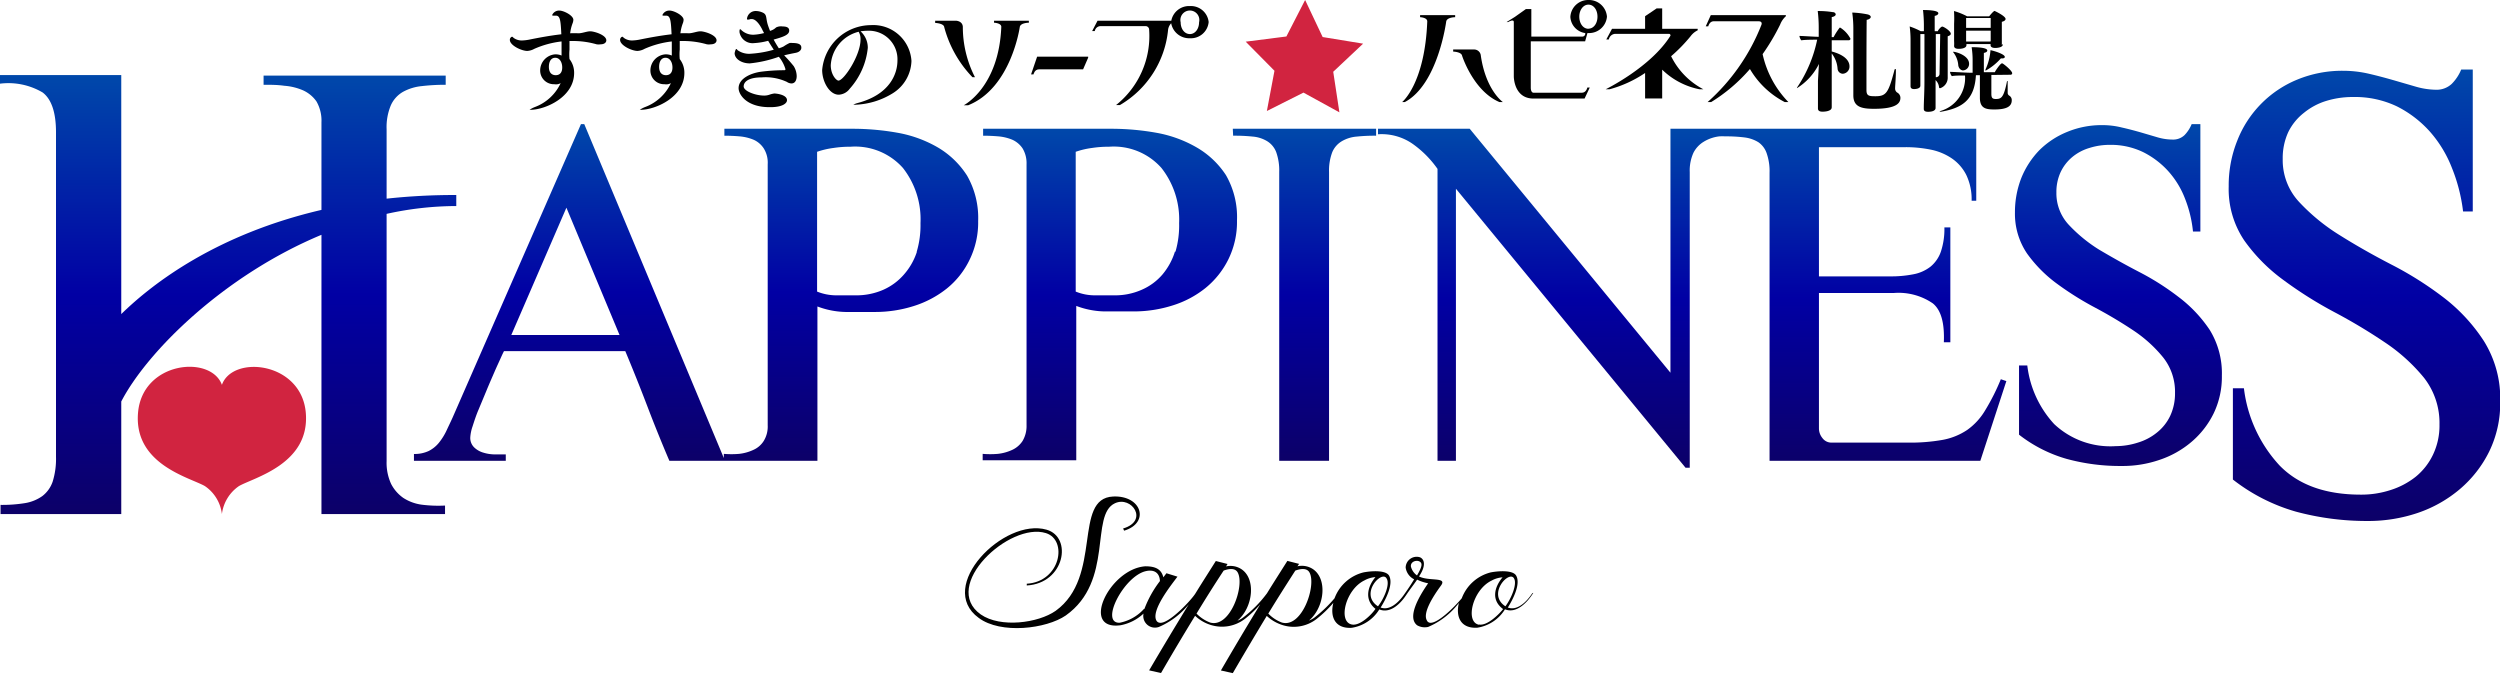 <svg xmlns="http://www.w3.org/2000/svg" xmlns:xlink="http://www.w3.org/1999/xlink" viewBox="0 0 226.78 61.13"><defs><style>.cls-1{fill:url(#名称未設定グラデーション_95);}.cls-2{fill:url(#名称未設定グラデーション_95-2);}.cls-3{fill:url(#名称未設定グラデーション_95-3);}.cls-4{fill:url(#名称未設定グラデーション_95-4);}.cls-5{fill:url(#名称未設定グラデーション_95-5);}.cls-6{fill:url(#名称未設定グラデーション_95-6);}.cls-7{fill:url(#名称未設定グラデーション_95-7);}.cls-8{fill:#d12440;}</style><linearGradient id="名称未設定グラデーション_95" x1="20.7" y1="46.63" x2="20.7" y2="6.81" gradientUnits="userSpaceOnUse"><stop offset="0" stop-color="#0c0068"/><stop offset="0.5" stop-color="#0100a4"/><stop offset="1" stop-color="#0048aa"/></linearGradient><linearGradient id="名称未設定グラデーション_95-2" x1="63.14" y1="41.8" x2="63.14" y2="11.26" xlink:href="#名称未設定グラデーション_95"/><linearGradient id="名称未設定グラデーション_95-3" x1="100.67" y1="41.8" x2="100.67" y2="11.68" xlink:href="#名称未設定グラデーション_95"/><linearGradient id="名称未設定グラデーション_95-4" x1="118.34" y1="41.8" x2="118.34" y2="11.68" xlink:href="#名称未設定グラデーション_95"/><linearGradient id="名称未設定グラデーション_95-5" x1="153.51" y1="42.43" x2="153.51" y2="11.64" xlink:href="#名称未設定グラデーション_95"/><linearGradient id="名称未設定グラデーション_95-6" x1="192.15" y1="42.26" x2="192.15" y2="11.26" xlink:href="#名称未設定グラデーション_95"/><linearGradient id="名称未設定グラデーション_95-7" x1="214.47" y1="47.24" x2="214.47" y2="6.31" xlink:href="#名称未設定グラデーション_95"/></defs><g id="レイヤー_2" data-name="レイヤー 2"><g id="ロゴデータ"><path class="cls-1" d="M38.25,45.78a4.06,4.06,0,0,1-1.66-.61,3.51,3.51,0,0,1-1.11-1.27,4.59,4.59,0,0,1-.41-2.07V19.4a29.57,29.57,0,0,1,6.32-.71v-1a57.23,57.23,0,0,0-6.32.33V11.73a5.11,5.11,0,0,1,.39-2.19,2.65,2.65,0,0,1,1.1-1.21,4.41,4.41,0,0,1,1.71-.52,18.26,18.26,0,0,1,2.16-.12V6.86H23.91v.83c.63,0,1.25,0,1.88.09a5.24,5.24,0,0,1,1.69.41,3,3,0,0,1,1.22,1,3.48,3.48,0,0,1,.46,1.91v7.94C19.71,21.24,13.93,25.63,11,28.49L11,6.81H9.77l-2.93,0c-1.14,0-2.33,0-3.59,0H0v.78a6.11,6.11,0,0,1,3.87.8c.8.61,1.21,1.81,1.21,3.61V41.44a6.93,6.93,0,0,1-.3,2.24A2.78,2.78,0,0,1,3.84,45a3.76,3.76,0,0,1-1.58.64,12.91,12.91,0,0,1-2.21.16v.83H11V36.42C13.34,31.91,20.28,25,29.16,21.3V46.63H40.37v-.77A12,12,0,0,1,38.25,45.78Z"/><path class="cls-2" d="M85.1,13.39a11.14,11.14,0,0,0-3.64-1.34,23.28,23.28,0,0,0-4.08-.37H65.71v.63q.66,0,1.38.06a4.22,4.22,0,0,1,1.28.31,2.14,2.14,0,0,1,.91.78,2.44,2.44,0,0,1,.36,1.44V38.58A2.49,2.49,0,0,1,69.28,40a2.12,2.12,0,0,1-.94.81,4.1,4.1,0,0,1-1.29.36,8.13,8.13,0,0,1-1.39,0v.38L53,11.26l-.3,0L41.06,37.87c-.19.42-.39.83-.58,1.24a5.49,5.49,0,0,1-.67,1.06,2.86,2.86,0,0,1-.92.74,3,3,0,0,1-1.34.27v.62h8.33v-.58h-1a3.58,3.58,0,0,1-1-.15,2,2,0,0,1-.86-.48,1.19,1.19,0,0,1-.36-.92,3.79,3.79,0,0,1,.21-1c.14-.44.32-1,.54-1.51l.72-1.73c.25-.61.49-1.15.71-1.66s.42-.93.58-1.29.27-.58.3-.63h11q1.05,2.51,2,5t2,4.95H74.15v-14a7.62,7.62,0,0,0,2.56.5c.92,0,1.8,0,2.64,0a11.59,11.59,0,0,0,3.54-.54,9.23,9.23,0,0,0,3-1.59,7.53,7.53,0,0,0,2.06-2.6,7.68,7.68,0,0,0,.78-3.51,7.73,7.73,0,0,0-1-4.12A7.88,7.88,0,0,0,85.1,13.39Zm-38.72,17,5-11.55,4.82,11.55Zm36.78-7.51A5.85,5.85,0,0,1,82,24.9a5.32,5.32,0,0,1-1.86,1.38,6.06,6.06,0,0,1-2.54.51h-1.8a4.66,4.66,0,0,1-1.68-.34V13.77a7.45,7.45,0,0,1,1.5-.35,9.81,9.81,0,0,1,1.52-.11,5.8,5.8,0,0,1,4.77,1.93,7.55,7.55,0,0,1,1.59,5A8.49,8.49,0,0,1,83.16,22.83Z"/><path class="cls-3" d="M108.58,13.39a11.2,11.2,0,0,0-3.65-1.34,23.25,23.25,0,0,0-4.07-.37H89.18v.63q.66,0,1.38.06a4.22,4.22,0,0,1,1.28.31,2.23,2.23,0,0,1,.92.78,2.6,2.6,0,0,1,.36,1.44V38.58A2.65,2.65,0,0,1,92.76,40a2.23,2.23,0,0,1-.94.81,4.16,4.16,0,0,1-1.3.36,8.07,8.07,0,0,1-1.38,0v.58h8.49v-14a7.62,7.62,0,0,0,2.56.5c.92,0,1.79,0,2.63,0a11.64,11.64,0,0,0,3.54-.54,9,9,0,0,0,3-1.59,7.79,7.79,0,0,0,2.07-2.6,7.68,7.68,0,0,0,.78-3.51,7.64,7.64,0,0,0-1-4.12A7.85,7.85,0,0,0,108.58,13.39Zm-2,9.44a6,6,0,0,1-1.13,2.07,5.18,5.18,0,0,1-1.87,1.38,5.94,5.94,0,0,1-2.52.51h-1.8a4.58,4.58,0,0,1-1.68-.34V13.77a7.35,7.35,0,0,1,1.49-.35,9.93,9.93,0,0,1,1.53-.11,5.78,5.78,0,0,1,4.76,1.93,7.56,7.56,0,0,1,1.6,5A8.49,8.49,0,0,1,106.63,22.83Z"/><path class="cls-4" d="M111.86,12.31a15.82,15.82,0,0,1,1.78.08,3,3,0,0,1,1.31.42,2,2,0,0,1,.82,1,4.94,4.94,0,0,1,.27,1.8V41.8h4.52V15.61a4.7,4.7,0,0,1,.29-1.8,2.09,2.09,0,0,1,.87-1,3.16,3.16,0,0,1,1.35-.42,15.91,15.91,0,0,1,1.76-.08v-.63h-13Z"/><path class="cls-5" d="M180.08,37.22A5.78,5.78,0,0,1,178.45,39a5.9,5.9,0,0,1-2.22.9,16.8,16.8,0,0,1-3.2.25l-3.45,0c-1.13,0-2.28,0-3.46,0a1,1,0,0,1-.81-.42,1.38,1.38,0,0,1-.31-.87V26.58h6.77a5.49,5.49,0,0,1,3.56.94c.76.62,1.07,1.8,1,3.53h.59V20.63h-.54a6.48,6.48,0,0,1-.32,2.2,3.06,3.06,0,0,1-.94,1.36,3.61,3.61,0,0,1-1.55.69,10.33,10.33,0,0,1-2.13.19H165V13.35h7.87a11.43,11.43,0,0,1,2.3.23,5.24,5.24,0,0,1,1.9.8,4,4,0,0,1,1.3,1.5,5.12,5.12,0,0,1,.48,2.33h.42V11.68H157.72l-6.19,0,0,22.13L133.32,11.68H125v.5a4.93,4.93,0,0,1,3.1.84,9.31,9.31,0,0,1,2.3,2.3V41.8h1.67V17.12L152.9,42.43h.38V15.61a3.89,3.89,0,0,1,.34-1.76,2.49,2.49,0,0,1,.94-1,3.47,3.47,0,0,1,1.4-.48,4.73,4.73,0,0,1,.54,0v0a13.13,13.13,0,0,1,1.77.1,3.09,3.09,0,0,1,1.25.44,2,2,0,0,1,.74,1,4.94,4.94,0,0,1,.26,1.77V41.8h19.12L182,34.57l-.5-.17A19.45,19.45,0,0,1,180.08,37.22Z"/><path class="cls-6" d="M197.61,26.93a23.41,23.41,0,0,0-3.6-2.28c-1.29-.67-2.49-1.35-3.59-2a13.58,13.58,0,0,1-2.76-2.26,4.19,4.19,0,0,1-1.12-2.93,4.29,4.29,0,0,1,.38-1.84A4,4,0,0,1,188,14.23a4.37,4.37,0,0,1,1.54-.81,6.06,6.06,0,0,1,1.85-.28,6.73,6.73,0,0,1,3,.65,7.73,7.73,0,0,1,2.3,1.74A8,8,0,0,1,198.2,18a11.14,11.14,0,0,1,.73,3h.67V11.26h-.79a3.16,3.16,0,0,1-.65,1,1.5,1.5,0,0,1-1.11.4,4.9,4.9,0,0,1-1.36-.21L194.16,12c-.53-.15-1.09-.3-1.67-.43a7.27,7.27,0,0,0-1.8-.22,8.16,8.16,0,0,0-3.16.61A7.68,7.68,0,0,0,185,13.62a7.84,7.84,0,0,0-1.64,2.52,8.49,8.49,0,0,0-.58,3.15A6.41,6.41,0,0,0,183.88,23a12.16,12.16,0,0,0,2.69,2.72,28,28,0,0,0,3.49,2.19c1.26.67,2.42,1.37,3.5,2.09a12.1,12.1,0,0,1,2.67,2.43,5,5,0,0,1,1.07,3.22,4.78,4.78,0,0,1-.44,2.08,4.28,4.28,0,0,1-1.19,1.5,5,5,0,0,1-1.74.92,6.58,6.58,0,0,1-2,.32,7.43,7.43,0,0,1-5.59-2,9.45,9.45,0,0,1-2.44-5.32h-.75v6.28a12.68,12.68,0,0,0,4.33,2.2,18.44,18.44,0,0,0,5,.64,10.28,10.28,0,0,0,3.43-.56,8.74,8.74,0,0,0,2.89-1.63,8,8,0,0,0,2-2.57,7.62,7.62,0,0,0,.75-3.43,7.49,7.49,0,0,0-1.1-4.15A12.29,12.29,0,0,0,197.61,26.93Z"/><path class="cls-7" d="M225.32,30.94A15.83,15.83,0,0,0,221.68,27a31.38,31.38,0,0,0-4.75-3c-1.72-.89-3.3-1.79-4.76-2.71a17.87,17.87,0,0,1-3.64-3,5.56,5.56,0,0,1-1.46-3.87,5.64,5.64,0,0,1,.5-2.43A5,5,0,0,1,209,10.23a5.94,5.94,0,0,1,2-1.07,8.12,8.12,0,0,1,2.43-.36,8.85,8.85,0,0,1,4,.85,10.06,10.06,0,0,1,3,2.3,11,11,0,0,1,2,3.31,15.32,15.32,0,0,1,1,3.92h.88V6.31h-1.05a4,4,0,0,1-.86,1.3,2,2,0,0,1-1.45.53,6.83,6.83,0,0,1-1.81-.28l-2-.58c-.7-.2-1.43-.4-2.21-.58a10.4,10.4,0,0,0-2.38-.28,10.71,10.71,0,0,0-4.16.8,9.85,9.85,0,0,0-5.44,5.53,10.9,10.9,0,0,0-.78,4.17,8.34,8.34,0,0,0,1.41,4.89,15.6,15.6,0,0,0,3.54,3.58,36.48,36.48,0,0,0,4.61,2.91,50.15,50.15,0,0,1,4.61,2.76,16.17,16.17,0,0,1,3.54,3.2,6.65,6.65,0,0,1,1.41,4.25,6.11,6.11,0,0,1-.59,2.74,5.79,5.79,0,0,1-1.57,2,7.11,7.11,0,0,1-2.3,1.21,8.56,8.56,0,0,1-2.67.41c-3.21,0-5.66-.88-7.38-2.65a12.49,12.49,0,0,1-3.23-7h-1v8.28a16.72,16.72,0,0,0,5.71,2.91,24.74,24.74,0,0,0,6.55.85,14,14,0,0,0,4.53-.74,11.72,11.72,0,0,0,3.81-2.16,10.67,10.67,0,0,0,2.65-3.4,10,10,0,0,0,1-4.53A9.86,9.86,0,0,0,225.32,30.94Z"/><path d="M87.34,2.43A10,10,0,0,0,88.44,7h-.23a10.38,10.38,0,0,1-2.56-4.55c-.05-.34-.82-.37-.82-.37V1.88h1.9S87.31,1.9,87.34,2.43Zm3.49,0c0-.34-.66-.37-.66-.37V1.88h3.16v.18s-.73,0-.82.37c0,0-.77,5.56-4.69,7.12h-.4S90.61,7.94,90.83,2.43Z"/><path d="M94.08,5.14h4.63v.09l-.46,1.06h-4c-.41,0-.5.46-.5.46h-.22Z"/><path d="M99.56,1.88h6.69A1.64,1.64,0,0,1,107.94.55,1.62,1.62,0,0,1,109.64,2a1.62,1.62,0,0,1-1.7,1.47,1.66,1.66,0,0,1-1.7-1.36,1.07,1.07,0,0,0-.28.58,8.89,8.89,0,0,1-4.37,6.84h-.35a8,8,0,0,0,3-6.84.32.32,0,0,0-.32-.32H99.81a.54.54,0,0,0-.5.45h-.24Zm8.38,1.21c.48,0,.83-.48.83-1.07a.86.86,0,1,0-1.67,0C107.1,2.61,107.44,3.09,107.94,3.09Z"/><path d="M129.47,1.94c0-.36-.65-.38-.65-.38V1.37H132v.19s-.73,0-.81.38c0,0-.74,5.72-3.76,7.32h-.24S129.25,7.6,129.47,1.94Zm4.86,3.12c.46,3.14,2,4.2,2,4.2h-.31c-2.37-1-3.39-4.2-3.39-4.2-.06-.36-.81-.38-.81-.38V4.49h1.87A.61.61,0,0,1,134.33,5.06Z"/><path d="M144.09,0a1.64,1.64,0,0,1,1.68,1.51A1.63,1.63,0,0,1,144.09,3H144l-.21.75h-4.93V7.94c0,.47.23.47.23.47h4.4c.41,0,.5-.47.5-.47h.22l-.47,1H139.1c-1.78,0-1.78-2-1.78-2V2c0-.31-.51,0-.51,0L136.67,2l.75-.47,1-.71h.49v2.5h4.63a.27.27,0,0,0,.26-.32,1.57,1.57,0,0,1-1.35-1.47A1.62,1.62,0,0,1,144.09,0Zm0,2.6c.48,0,.82-.48.82-1.09s-.34-1.09-.82-1.09-.83.5-.83,1.09S143.59,2.61,144.09,2.61Z"/><path d="M146.23,2.61h3V1.47l1.05-.71h.5V2.61H154v.14a1.71,1.71,0,0,0-.63.52,14.21,14.21,0,0,1-1.78,1.83,6.73,6.73,0,0,0,2.93,3h-.35a6.73,6.73,0,0,1-3.39-1.78V8.93h-1.55V6.62A10.74,10.74,0,0,1,146,8.1h-.35s4.1-2,5.88-4.86a.14.14,0,0,0-.12-.17h-4.88a.62.62,0,0,0-.59.51h-.23Z"/><path d="M155.19,1.37H162v.1a2,2,0,0,0-.52.76,19.23,19.23,0,0,1-1.59,2.68,9,9,0,0,0,2.34,4.35h-.33a7.81,7.81,0,0,1-3.16-3,15.12,15.12,0,0,1-3.52,3h-.32a18.31,18.31,0,0,0,4.88-7s.14-.31-.23-.33h-4.09c-.4,0-.5.46-.5.46h-.23Z"/><path d="M166.15,9.78c0,.19-.31.35-.83.35-.31,0-.41-.12-.41-.29V9.76c0-.13,0-.44,0-.6,0-.43,0-1.43,0-1.82L165,5.8A5.42,5.42,0,0,1,163,8a0,0,0,0,1,0,0,.28.28,0,0,1,.06-.13,12.08,12.08,0,0,0,1.78-4.27c-.36,0-1.12,0-1.44.06a.8.8,0,0,1-.17-.4c.31,0,1.23.07,1.75.08V2.5A12.4,12.4,0,0,0,164.89,1H165a8.2,8.2,0,0,1,1.25.1c.18,0,.27.12.27.21s-.11.2-.36.24c0,.18,0,.92,0,1.82h.17a5.64,5.64,0,0,1,.55-.86.09.09,0,0,1,.06,0,2.65,2.65,0,0,1,.92,1,.14.14,0,0,1-.14.14h-1.56V4.67c1.49.4,1.61,1.08,1.61,1.34a.65.65,0,0,1-.61.68.49.49,0,0,1-.47-.46,2.53,2.53,0,0,0-.53-1.38V7.33c0,.37,0,1.33,0,1.87,0,.14,0,.39,0,.56Zm3.16-3.5c0,1,0,1.76,0,1.88,0,.53.21.57.81.57,1,0,1.18-.33,1.72-2.33,0-.09.06-.14.09-.14s.05,0,.05.13v0c0,.59-.05,1.17-.07,1.53V8a.44.44,0,0,0,.18.39.55.55,0,0,1,.3.48c0,.42-.24,1-2.39,1-1.12,0-1.88-.16-1.88-1.22v0c0-1.27,0-5.94,0-5.94a10.82,10.82,0,0,0-.1-1.57,8.5,8.5,0,0,1,1.41.17c.18.05.27.14.27.23s-.12.22-.37.26C169.32,2.49,169.31,4.67,169.31,6.28Z"/><path d="M175.58,7.26v.19c0,.37,0,1.22,0,1.68,0,.14,0,.5,0,.67s-.18.34-.68.34c-.28,0-.39-.09-.39-.27V9.81c0-.59.06-1.42.06-2.45V3.09h-.37V6c0,.24,0,1.11,0,1.31s0,.41,0,.46v0c0,.31-.53.31-.57.31-.2,0-.32-.08-.32-.26v0c0-.07,0-.31,0-.44,0-.38,0-1.32,0-1.57V3.68a9.3,9.3,0,0,0-.08-1.28,6.17,6.17,0,0,1,1,.43h.29v-.6a12.75,12.75,0,0,0-.08-1.32h.08c.11,0,1.31,0,1.31.29,0,.1-.12.21-.33.24,0,.11,0,.66,0,1.39h.29c0-.09.28-.42.4-.42s.77.4.77.65c0,.09-.08.17-.28.23,0,.24,0,.85,0,1.4v1c0,.37,0,.87,0,1.18V7A1,1,0,0,1,176,8c-.06,0-.1,0-.11-.12a1,1,0,0,0-.26-.56ZM176,3.09h-.4c0,1.33,0,3.09,0,3.91h0a.31.31,0,0,0,.34-.33Zm4.64,3.71c0,.37,0,1.5,0,1.7,0,.36.08.48.4.48.48,0,.71-.1,1-1.51,0-.08.05-.12.08-.12s0,0,0,.11v0c0,.22,0,.72,0,.95a.3.3,0,0,0,.15.27.46.46,0,0,1,.22.42c0,.52-.4.83-1.57.83-.75,0-1.32-.08-1.32-1.06V8.82c0-.25,0-1.64,0-2h-.36c-.13,2.34-1.35,3-3.19,3.32H176s-.07,0-.07,0,0,0,.12-.08a3.1,3.1,0,0,0,2.2-3.21c-.43,0-1,0-1.19.06a.77.77,0,0,1-.17-.39c.3,0,1.5.08,1.95.08h.1V5.4a7.34,7.34,0,0,0-.09-1.12c1.29,0,1.42.2,1.42.3s-.1.18-.31.22c0,.2,0,.42,0,1.75h1c0-.07.5-.8.63-.8l.06,0c.29.18.88.7.88.89a.14.14,0,0,1-.15.14Zm-3-.86a2.14,2.14,0,0,0-.42-1.15s-.06-.07-.06-.09,0,0,.05,0c.22,0,1.41.33,1.41,1.09a.59.59,0,0,1-.57.6C177.85,6.36,177.69,6.2,177.64,5.94ZM181.69,4c0,.21-.21.32-.63.35H181c-.28,0-.43-.09-.43-.25h0V4h-2.19v.09c0,.34-.64.34-.7.34-.26,0-.42-.08-.42-.26v0a3.42,3.42,0,0,0,0-.45c0-.23,0-.63,0-.82V2.16A10,10,0,0,0,177.25,1a5.92,5.92,0,0,1,1.19.48h2c.4-.49.48-.49.49-.49s1,.46,1,.73c0,.1-.1.2-.34.26,0,.14,0,.28,0,.41s0,.47,0,.47c0,.17,0,.64,0,.8s0,.37,0,.42Zm-1.11-2.37h-2.23v.9h2.23Zm0,2.07c0-.11,0-.63,0-.82v-.1h-2.23V3c0,.17,0,.6,0,.77h2.21Zm-.47,2.68a0,0,0,0,1,0,0,.27.27,0,0,1,0-.08,5,5,0,0,0,.45-1.75c.39.08,1.3.37,1.3.61,0,.08-.08.14-.24.14h-.12A5.22,5.22,0,0,1,180.1,6.42Z"/><path d="M50.28,7.64A1.24,1.24,0,0,1,49,6.39a1.47,1.47,0,0,1,1.35-1.46,1.35,1.35,0,0,1,.59.11c0-.36,0-.82,0-1.28a8.48,8.48,0,0,0-2.47.67,1.48,1.48,0,0,1-.64.19c-.52,0-1.58-.5-1.58-1a.3.3,0,0,1,.19-.29s.07,0,.13.09a1.23,1.23,0,0,0,.8.25,4,4,0,0,0,.71-.09c.65-.13,1.71-.34,2.84-.47-.06-1.22-.1-1.69-.49-1.69h-.2c-.09,0-.14,0-.14-.06a.68.68,0,0,1,.66-.4c.38,0,1.26.44,1.26.84a1,1,0,0,1-.08.34,3.79,3.79,0,0,0-.21.88,6.23,6.23,0,0,1,.74,0c.37,0,.75-.18,1.09-.18S55,3.17,55,3.66c0,.2-.19.36-.52.36a1.2,1.2,0,0,1-.36,0,7.77,7.77,0,0,0-2-.3h-.46c0,.27,0,.54,0,.78a4.67,4.67,0,0,0,0,.86,2,2,0,0,1,.42,1.26c0,2.2-2.64,3.34-3.95,3.34-.06,0-.09,0-.09,0s.16-.12.45-.24a4.2,4.2,0,0,0,2.37-2.18A.86.86,0,0,1,50.28,7.64ZM51,6.12c0-.47-.23-.88-.63-.88s-.58.37-.58.82c0,.73.48.76.62.76S51,6.79,51,6.12Z"/><path d="M60.28,7.64A1.24,1.24,0,0,1,59,6.39a1.47,1.47,0,0,1,1.35-1.46,1.35,1.35,0,0,1,.59.11c0-.36,0-.82,0-1.28a8.48,8.48,0,0,0-2.47.67,1.48,1.48,0,0,1-.64.19c-.52,0-1.58-.5-1.58-1a.3.3,0,0,1,.19-.29s.07,0,.13.09a1.23,1.23,0,0,0,.8.25,4,4,0,0,0,.71-.09c.65-.13,1.71-.34,2.84-.47-.06-1.22-.1-1.69-.49-1.69h-.2c-.09,0-.14,0-.14-.06a.68.68,0,0,1,.66-.4c.38,0,1.26.44,1.26.84a1,1,0,0,1-.08.34,3.79,3.79,0,0,0-.21.88,6.23,6.23,0,0,1,.74,0c.37,0,.75-.18,1.09-.18S65,3.17,65,3.66c0,.2-.19.36-.52.36a1.2,1.2,0,0,1-.36,0,7.77,7.77,0,0,0-2-.3h-.46c0,.27,0,.54,0,.78a4.67,4.67,0,0,0,0,.86,2,2,0,0,1,.42,1.26c0,2.2-2.64,3.34-3.95,3.34-.06,0-.09,0-.09,0s.16-.12.45-.24a4.2,4.2,0,0,0,2.37-2.18A.86.86,0,0,1,60.28,7.64ZM61,6.12c0-.47-.23-.88-.63-.88s-.58.37-.58.82c0,.73.48.76.62.76S61,6.79,61,6.12Z"/><path d="M70.72,4.36a2.21,2.21,0,0,0,.37-.15,3.35,3.35,0,0,1,.54-.31,1,1,0,0,1,.26,0c.78,0,.8.28.8.44s-.14.38-.5.45-.71.14-1.06.23A12.64,12.64,0,0,1,72,6a1.79,1.79,0,0,1,.27.91c0,.2-.06.66-.48.66a.78.78,0,0,1-.41-.14,4.59,4.59,0,0,0-2.29-.41c-1.17,0-1.63.39-1.63.82s1.08.83,1.85.83a1.44,1.44,0,0,0,.46-.07,2.11,2.11,0,0,1,.48-.12c.09,0,1.14.08,1.14.61,0,.3-.45.63-1.48.63C67.74,9.76,67,8.58,67,8c0-.91,1.17-1.37,2-1.49a16.64,16.64,0,0,1,2.08-.14c.12,0,.17,0,.17-.1a3.18,3.18,0,0,0-.6-1.12,11,11,0,0,1-2.64.6c-.76,0-1.37-.42-1.37-.93,0,0,.07-.37.15-.37s.06.06.13.11A1.8,1.8,0,0,0,68,4.88a9.84,9.84,0,0,0,2.19-.37c-.17-.26-.35-.54-.51-.81a6,6,0,0,1-1.27.21,1.2,1.2,0,0,1-1.33-1c0-.14,0-.25.06-.25s.06,0,.11.07a1.57,1.57,0,0,0,1.11.42A4.68,4.68,0,0,0,69.31,3c-.06-.12-.12-.21-.17-.33-.3-.59-.64-.94-.94-.94l-.12,0a.63.63,0,0,1-.23.05c-.06,0-.09,0-.09-.08A.79.79,0,0,1,68.58,1a1.5,1.5,0,0,1,.58.13c.44.18.29.48.49,1.12.06.19.13.37.2.55a1.24,1.24,0,0,0,.55-.31A1,1,0,0,1,71,2.4c.59,0,.59.28.59.38,0,.39-.55.57-1.41.81.15.28.31.55.47.79Z"/><path d="M78.72,4.34a6.52,6.52,0,0,1-1.64,3.71,1.31,1.31,0,0,1-1,.54c-.83,0-1.5-1.17-1.5-2.24A4.46,4.46,0,0,1,79,2.28a3.47,3.47,0,0,1,3.68,3.25A3.57,3.57,0,0,1,81,8.45a6.91,6.91,0,0,1-3.4,1.05c-.12,0-.19,0-.19,0s.12-.08.37-.15c2.9-.76,3.63-2.61,3.63-3.87a2.59,2.59,0,0,0-2.71-2.69,4.6,4.6,0,0,0-.64.05A2,2,0,0,1,78.72,4.34ZM75.36,5.92c0,.85.5,1.39.7,1.39.48,0,2-2.27,2-3.72a1.29,1.29,0,0,0-.17-.71A3.33,3.33,0,0,0,75.36,5.92Z"/><path d="M101.14,45.65c1.51-.7,3.1,1.59.74,2.29l.09.2c2.36-.71,1.61-3.22-1-3.1-3.67.17-.92,7.28-5.21,10.37-1.58,1.11-5,1.57-6.79.33-3.66-2.59,2.61-8.42,5.91-7.38,2,.63,1.32,4.41-1.74,4.59v.16c3.45-.2,4.17-4.38,1.8-5.06-3.87-1.12-10.07,5.16-6.16,8,2,1.5,6.13,1,7.9-.22C101.07,52.71,98.85,46.71,101.14,45.65Z"/><path d="M139,53.81c-.59.9-1.43,1.6-2.22,1.3.4-.64,1.21-2.12.75-2.9-.27-.47-1.43-.45-2.29-.29a3.79,3.79,0,0,0-2.64,2.35c-.71.85-2.21,2.32-2.89,2.22a.35.35,0,0,1-.28-.22c-.38-.68.55-2.15,1.29-3.16.58-.8-1.09-.36-2-.82.68-1,.48-1.58.08-1.74a1,1,0,0,0-1.29.93,1.4,1.4,0,0,0,.77,1.07c-.26.44-.59.93-.86,1.31-.59.87-1.4,1.54-2.18,1.25.41-.64,1.21-2.12.76-2.9-.28-.47-1.44-.45-2.3-.29a3.77,3.77,0,0,0-2.64,2.35,12.22,12.22,0,0,1-1.86,1.78,2.26,2.26,0,0,1-.46.24c1.43-1.2,1.72-3.87.27-4.72a1.83,1.83,0,0,0-1.32-.2,1.43,1.43,0,0,0,.15-.22l-1.06-.27c-.63,1-1.24,1.95-1.85,2.94h0a11.09,11.09,0,0,1-2.22,2.24,2,2,0,0,1-.46.24c1.43-1.2,1.73-3.87.28-4.72a1.83,1.83,0,0,0-1.32-.2,1.35,1.35,0,0,0,.14-.22l-1.06-.27c-.63,1-1.24,1.95-1.85,2.94h0c-.33.55-2.4,2.79-3.24,2.66a.38.38,0,0,1-.29-.18c-.54-.9,1.31-3.21,1.9-4l-1-.31-.28.37c-.18-.73-.7-1-1.63-1-3.25.22-5.94,5.83-2.27,5.35a4.17,4.17,0,0,0,2.1-1.06,1.06,1.06,0,0,0,1.4,1.21,7,7,0,0,0,2.71-2.06q-1.84,3-3.6,6l1.08.24q1.51-2.61,3.09-5.19a3.6,3.6,0,0,0,1.24.77,3.4,3.4,0,0,0,3.29-.5,10.14,10.14,0,0,0,1.38-1.31q-1.83,3-3.57,6l1.08.24q1.52-2.61,3.08-5.19a3.74,3.74,0,0,0,1.25.77,3.37,3.37,0,0,0,3.28-.5,11,11,0,0,0,1.51-1.45c-.31,1.22.12,2.35,1.66,2.26a3.57,3.57,0,0,0,2.51-1.67c.94.39,1.86-.43,2.43-1.29h0c.29-.44.68-.94,1-1.41a3.86,3.86,0,0,0,1,.33c-.86,1.24-1.92,3.09-1,3.81a1.39,1.39,0,0,0,1,.15,6.87,6.87,0,0,0,2.79-2.18c-.3,1.22.13,2.34,1.67,2.25a3.59,3.59,0,0,0,2.51-1.67c1,.42,2-.57,2.57-1.49Zm-35.23,1.43a4,4,0,0,1-2.2,1.25c-1.83.07.37-4.22,2.37-4.68.79-.18,1.25.18,1.28.9A9.86,9.86,0,0,0,103.81,55.24Zm6,1.23a3.38,3.38,0,0,1-1.23-.81q1.21-2,2.46-3.9c.51-.19,1.06-.24,1.28.18C112.92,53.11,111.6,57,109.77,56.47Zm6.51,0a3.3,3.3,0,0,1-1.23-.81c.8-1.32,1.63-2.62,2.45-3.9.52-.19,1.07-.24,1.29.18C119.43,53.11,118.11,57,116.28,56.47Zm6.35.18c-1.28-.24-.58-3.17,1.14-4a2.41,2.41,0,0,1,1-.3c-.75.89-1,2.08,0,2.88C124.47,55.7,123.39,56.8,122.63,56.65ZM125,55c-1.73-1.12.38-3.35.79-2.51C126.1,53,125.57,54.27,125,55Zm3-3.54c-.12-.49.46-.69.76-.53s.25.46-.22,1.27A1.42,1.42,0,0,1,128,51.44Zm6.16,5.21c-1.28-.24-.58-3.17,1.14-4a2.41,2.41,0,0,1,1-.3c-.75.89-1.05,2.08.05,2.88C136,55.7,134.91,56.8,134.16,56.65Zm2.4-1.67c-1.72-1.12.39-3.35.79-2.51C137.63,53,137.1,54.27,136.56,55Z"/><polygon class="cls-8" points="116.69 3.31 118.39 0 119.98 3.36 123.65 3.96 120.94 6.51 121.5 10.19 118.24 8.4 114.92 10.07 115.61 6.42 113 3.78 116.69 3.31"/><path class="cls-8" d="M20.13,46.63a3.62,3.62,0,0,1,1.55-2.54c1.37-.78,6.45-2,6.06-6.64s-6.64-5.28-7.61-2.54c-1-2.74-7.22-2.14-7.61,2.54s4.69,5.86,6.06,6.64a3.58,3.58,0,0,1,1.55,2.54"/></g></g></svg>